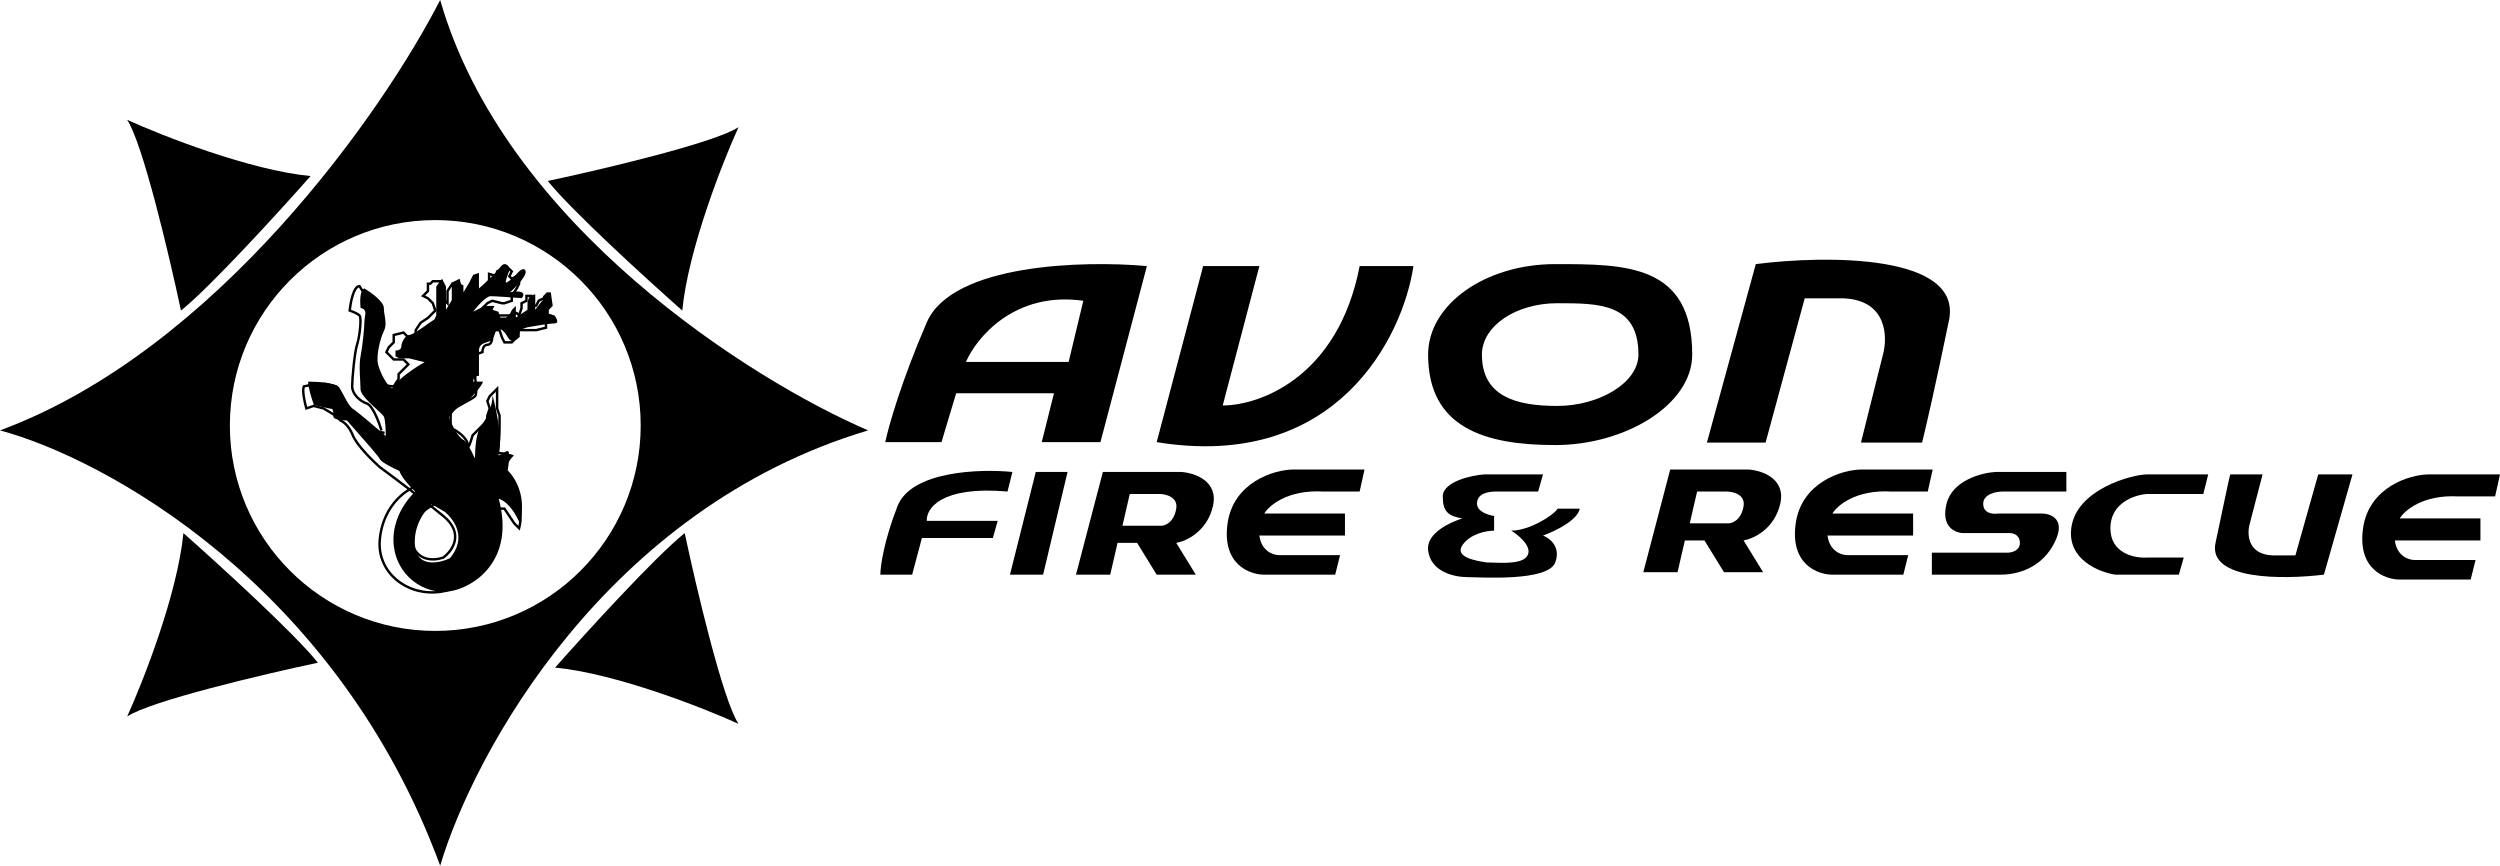<svg xmlns="http://www.w3.org/2000/svg" width="814" height="282" viewBox="0 0 814 282" fill="none"><path d="M672.808 160.041V153.671H649.717C645.205 153.936 635.704 156.378 633.793 164.022C631.882 171.666 636.712 173.576 639.367 173.576H654.495C655.556 173.576 657.68 174.213 657.68 176.761C657.68 179.309 655.026 179.946 653.699 179.946H629.016V187.112H651.31C659.272 187.112 666.438 183.131 669.623 175.169C672.171 168.799 667.5 167.207 664.846 167.207H650.514C648.921 167.472 645.736 167.207 645.736 164.022C645.736 160.837 649.983 160.041 652.106 160.041H672.808Z" fill="black"></path><path d="M717.399 160.837L718.991 154.467H699.086C694.311 154.467 675.995 159.244 674.403 171.984C673.129 182.175 683.427 186.316 688.735 187.112H709.437L711.029 181.538H699.086C695.105 181.804 687.143 180.264 687.143 171.984C687.143 163.703 695.105 161.102 699.086 160.837H717.399Z" fill="black"></path><path d="M444.291 152.874L442.699 160.04H430.755C419.29 159.403 413.238 164.552 411.645 167.206H437.921V174.372H410.054C410.691 179.468 414.565 180.742 416.423 180.742H436.329L434.736 187.112H411.645C406.868 187.112 397.791 183.767 399.702 170.391C401.613 157.014 414.831 152.874 421.201 152.874H444.291Z" fill="black"></path><path d="M629.277 152.874L627.685 160.04H615.742C604.276 159.403 598.224 164.552 596.631 167.206H622.908V174.372H595.04C595.677 179.468 599.552 180.742 601.41 180.742H621.315L619.723 187.112H596.631C591.854 187.112 582.777 183.767 584.688 170.391C586.599 157.014 599.817 152.874 606.187 152.874H629.277Z" fill="black"></path><path d="M814 154.467L812.408 161.633H800.464C788.999 160.996 782.947 166.145 781.354 168.799H807.63V175.965H779.763C780.4 181.061 784.274 182.335 786.132 182.335H806.038L804.445 188.704H781.354C776.577 188.704 767.5 185.36 769.411 171.984C771.322 158.607 784.54 154.467 790.91 154.467H814Z" fill="black"></path><path d="M347.598 153.671H337.247L328.84 187.112H339.635L347.598 153.671Z" fill="black"></path><path fill-rule="evenodd" clip-rule="evenodd" d="M350.34 187.111L359.098 153.67H384.577C388.824 153.935 396.839 156.536 394.928 164.817C393.017 173.098 386.17 176.23 382.985 176.76L389.355 187.111H376.615L370.245 176.76H363.876L361.487 187.111H350.34ZM365.468 171.187L367.857 160.836H377.411C379.535 160.836 383.622 161.791 382.985 165.613C382.189 170.391 379.004 171.187 378.208 171.187H365.468Z" fill="black"></path><path fill-rule="evenodd" clip-rule="evenodd" d="M535.061 186.316L543.819 152.875H569.298C573.545 153.14 581.56 155.741 579.649 164.022C577.738 172.303 570.891 175.435 567.706 175.965L574.075 186.316H561.336L554.966 175.965H548.596L546.208 186.316H535.061ZM550.189 170.392L552.577 160.041H562.132C564.255 160.041 568.343 160.996 567.706 164.818C566.909 169.596 563.725 170.392 562.928 170.392H550.189Z" fill="black"></path><path d="M571.688 85.992L555.764 144.116H574.873L587.613 97.139H600.352C614.366 97.776 614.684 109.613 613.092 115.452L605.926 144.116H625.831C626.893 139.87 630.131 125.963 634.59 104.305C639.048 82.648 594.513 83.073 571.688 85.992Z" fill="black"></path><path d="M756.672 187.102L765.965 154.467L754.814 154.467L747.379 180.844L739.945 180.844C731.767 180.486 731.582 173.84 732.511 170.561L736.693 154.467L726.154 154.467C725.534 156.852 723.978 164.601 721.376 176.761C718.774 188.921 743.352 188.742 756.672 187.102Z" fill="black"></path><path fill-rule="evenodd" clip-rule="evenodd" d="M143.32 0C125.007 35.83 70.704 114.019 0 140.135C33.707 149.159 109.56 190.138 143.32 281.863C154.202 245.236 197.304 165.614 282.659 140.135C244.971 123.945 164.34 73.252 143.32 0ZM141.727 205.425C178.666 205.425 208.61 175.481 208.61 138.542C208.61 101.604 178.666 71.66 141.727 71.66C104.789 71.66 74.845 101.604 74.845 138.542C74.845 175.481 104.789 205.425 141.727 205.425Z" fill="black"></path><path fill-rule="evenodd" clip-rule="evenodd" d="M358.302 143.963L373.43 86.635C352.994 84.778 310.051 85.839 301.77 104.949C293.489 124.058 289.296 138.921 288.234 143.963H306.547L311.325 128.039H343.174L339.193 143.963H358.302ZM391.743 86.635H410.056L398.113 132.02C410.056 132.02 435.695 122.944 442.701 86.635H460.218C456.768 109.726 435.217 153.518 376.615 143.963L391.743 86.635ZM352.728 97.935L347.951 117.84H314.51C317.96 109.878 330.434 94.75 352.728 97.935Z" fill="black"></path><path fill-rule="evenodd" clip-rule="evenodd" d="M506.398 144.912C529.264 144.912 550.986 131.722 550.986 115.451C550.986 85.991 529.264 85.991 506.398 85.991C483.531 85.991 464.994 99.181 464.994 115.451C464.994 139.338 483.531 144.912 506.398 144.912ZM507.046 132.172C520.597 132.172 533.469 124.686 533.469 115.451C533.469 98.731 520.597 98.731 507.046 98.731C493.496 98.731 482.511 106.217 482.511 115.451C482.511 129.009 493.496 132.172 507.046 132.172Z" fill="black"></path><path d="M329.637 153.671L328.044 160.041C306.387 158.131 301.503 165.614 301.769 169.595H324.859L323.267 175.169H300.176L296.992 187.112H286.641C286.641 184.458 287.755 176.284 292.214 164.818C296.673 153.353 319.02 152.61 329.637 153.671Z" fill="black"></path><path d="M502.406 154.467L500.814 160.04H487.279C484.095 160.04 480.91 160.837 480.91 164.021C480.91 166.569 484.625 167.737 486.483 168.003V172.78C484.095 172.78 478.68 173.735 476.132 177.557C473.584 181.379 480.386 182.6 484.102 183.131C487.287 183.131 494.453 183.927 496.834 181.538C499.714 178.65 494.711 174.372 492.057 172.78C497.79 172.78 505.6 168.003 507.193 165.614H514.351C513.714 169.436 506.122 173.045 502.406 174.372C504.53 175.169 508.3 178.035 506.389 183.131C504 189.501 481.706 187.908 477.725 187.908C473.744 187.908 465.78 186.316 464.984 179.15C464.347 173.417 472.681 169.86 476.131 168.799C471.363 168.003 469.761 166.41 469.77 161.633C469.779 156.855 479.05 154.732 483.297 154.467H502.406Z" fill="black"></path><path d="M41.404 39.015C46.5 46.658 55.206 83.603 58.921 101.12C68.476 93.476 91.035 68.74 101.121 57.328C81.375 55.417 53.082 44.323 41.404 39.015Z" fill="black"></path><path d="M240.459 41.403C232.815 46.499 195.871 55.205 178.354 58.92C185.997 68.475 210.733 91.034 222.146 101.12C224.057 81.374 235.151 53.081 240.459 41.403Z" fill="black"></path><path d="M240.459 235.682C235.363 228.038 226.658 191.093 222.942 173.576C213.387 181.22 190.828 205.956 180.742 217.369C200.489 219.279 228.781 230.373 240.459 235.682Z" fill="black"></path><path d="M41.404 233.293C49.048 228.197 85.993 219.492 103.51 215.776C95.866 206.221 71.13 183.662 59.717 173.576C57.806 193.323 46.712 221.615 41.404 233.293Z" fill="black"></path><path fill-rule="evenodd" clip-rule="evenodd" d="M163.448 87.186H163.354L163.27 87.229L161.678 88.025L161.457 88.135V88.381V89.436L159.361 88.796L158.847 88.639V89.177V89.973L158.847 91.566V92.945L156.736 94.353H155.264H155.17L155.086 94.394L151.985 95.945H150.885V94.751V93.158V92.912L150.665 92.802L149.072 92.006L148.988 91.964H148.894H147.302H147.089L146.97 92.141L145.378 94.53L145.311 94.63V94.751V96.343V97.771L144.398 96.858L143.761 96.221L144.503 93.255L144.539 93.112L144.473 92.98L143.677 91.388L143.567 91.168H143.321H142.524H140.932H140.767L140.65 91.284L139.971 91.964H139.339H138.941V92.362V94.586L137.465 96.062L137.075 96.452L137.569 96.699L139.104 97.466L140.584 98.947L141.273 101.013L139.086 103.2L136.73 104.77L136.664 104.814L136.619 104.881L135.027 107.269L134.96 107.37V107.49V109.481H133.135L132.455 108.801L131.659 108.005L131.499 107.846L131.281 107.9L128.096 108.696L127.794 108.772V109.083V111.306L126.318 112.782L126.273 112.828L126.244 112.886L125.448 114.478L125.319 114.735L125.522 114.938L127.115 116.53L127.911 117.326L128.027 117.443H128.192H128.989H131.212L132.407 118.637L131.096 119.948L129.503 121.541L129.387 121.657V121.822V123.294L127.982 125.401C127.35 125.379 126.428 125.255 125.512 124.948C124.485 124.603 123.518 124.045 122.95 123.194C122.618 122.695 122.419 121.749 122.357 120.496C122.296 119.267 122.369 117.821 122.517 116.389C122.665 114.959 122.887 113.554 123.121 112.409C123.358 111.247 123.599 110.401 123.771 110.057C123.998 109.602 124.155 108.956 124.268 108.264C124.383 107.562 124.459 106.777 124.509 106.024C124.609 104.518 124.609 103.114 124.609 102.713V102.713C124.609 102.522 124.526 102.291 124.439 102.088C124.343 101.864 124.208 101.599 124.049 101.313C123.73 100.739 123.3 100.056 122.847 99.401C122.394 98.747 121.911 98.11 121.485 97.633C121.273 97.396 121.067 97.188 120.88 97.037C120.787 96.961 120.689 96.892 120.591 96.841C120.503 96.794 120.384 96.746 120.251 96.742C120.243 96.738 120.216 96.727 120.167 96.694C120.086 96.639 119.983 96.55 119.859 96.424C119.612 96.174 119.321 95.818 119.017 95.409C118.41 94.593 117.78 93.61 117.387 92.953L117.271 92.76H117.045C116.366 92.76 115.841 93.231 115.45 93.805C115.05 94.391 114.723 95.18 114.456 96.024C113.921 97.718 113.598 99.738 113.464 101.081L113.433 101.397L113.734 101.498C114.121 101.627 114.744 101.86 115.345 102.139C115.963 102.424 116.5 102.731 116.764 102.994L116.764 102.994C116.765 102.995 116.783 103.016 116.808 103.078C116.834 103.138 116.859 103.223 116.882 103.335C116.929 103.559 116.959 103.857 116.971 104.219C116.995 104.941 116.947 105.867 116.848 106.853C116.65 108.832 116.256 110.988 115.871 112.142C115.457 113.385 115.056 116.218 114.758 118.993C114.46 121.782 114.258 124.586 114.258 125.803C114.258 127.128 114.917 128.413 115.854 129.454C116.792 130.497 118.044 131.333 119.308 131.755C119.663 131.873 120.089 132.247 120.554 132.877C121.009 133.493 121.459 134.294 121.882 135.172C122.726 136.927 123.436 138.936 123.83 140.25L124.593 140.021C124.19 138.68 123.467 136.629 122.599 134.827C122.166 133.927 121.691 133.076 121.195 132.404C120.71 131.748 120.16 131.199 119.56 130.999C118.435 130.624 117.298 129.868 116.445 128.921C115.59 127.971 115.055 126.867 115.055 125.803C115.055 124.632 115.252 121.863 115.55 119.078C115.85 116.279 116.245 113.539 116.627 112.393C117.038 111.158 117.44 108.935 117.64 106.933C117.741 105.928 117.792 104.964 117.767 104.193C117.754 103.808 117.721 103.459 117.662 103.173C117.607 102.907 117.514 102.619 117.327 102.431C116.953 102.058 116.297 101.701 115.68 101.416C115.187 101.188 114.682 100.989 114.29 100.848C114.437 99.551 114.741 97.763 115.215 96.264C115.473 95.449 115.772 94.746 116.108 94.253C116.37 93.869 116.617 93.665 116.842 93.59C117.245 94.248 117.818 95.131 118.378 95.884C118.691 96.304 119.007 96.695 119.292 96.984C119.435 97.127 119.579 97.256 119.719 97.352C119.841 97.435 120.011 97.529 120.203 97.537C120.206 97.538 120.209 97.54 120.214 97.542C120.216 97.543 120.218 97.544 120.221 97.546C120.257 97.564 120.309 97.599 120.379 97.656C120.519 97.768 120.692 97.94 120.891 98.163C121.287 98.607 121.749 99.215 122.192 99.854C122.634 100.493 123.05 101.153 123.353 101.699C123.505 101.973 123.626 102.212 123.707 102.402C123.748 102.496 123.776 102.574 123.794 102.633C123.808 102.682 123.812 102.707 123.813 102.713C123.813 102.714 123.813 102.714 123.813 102.714L123.813 102.713C123.813 103.11 123.813 104.492 123.714 105.971C123.665 106.711 123.592 107.468 123.482 108.135C123.372 108.811 123.23 109.359 123.059 109.701C122.833 110.152 122.576 111.098 122.341 112.25C122.102 113.42 121.876 114.851 121.725 116.307C121.575 117.762 121.498 119.252 121.562 120.536C121.624 121.796 121.824 122.94 122.288 123.635C122.994 124.695 124.15 125.331 125.259 125.703C126.373 126.077 127.491 126.201 128.192 126.201H128.405L128.524 126.024L130.116 123.635L130.183 123.535V123.415V121.987L131.659 120.511L133.251 118.919L133.533 118.637L133.251 118.356L131.659 116.763L131.542 116.647H131.377H128.989H128.357L127.678 115.967L126.288 114.578L126.927 113.3L128.474 111.753L128.59 111.636V111.471V109.393L131.255 108.727L131.892 109.364L132.688 110.16L132.805 110.277H132.97H135.358H135.756V109.879V107.611L137.238 105.389L139.56 103.84L139.593 103.818L139.621 103.791L142.01 101.402L142.184 101.228L142.106 100.995L141.31 98.606L141.28 98.517L141.213 98.45L139.621 96.858L139.575 96.812L139.517 96.783L138.419 96.234L139.621 95.032L139.738 94.915V94.751V92.76H140.136H140.301L140.417 92.644L141.097 91.964H142.524H143.074L143.695 93.204L142.934 96.246L142.88 96.465L143.039 96.625L143.835 97.421L145.428 99.013L146.107 99.693V98.732V96.343V94.871L147.515 92.76H148.8L150.088 93.404V94.751V96.343V96.741H150.487H152.079H152.173L152.257 96.699L155.358 95.149H156.856H156.977L157.077 95.082L159.466 93.489L159.643 93.371V93.158V91.566L159.643 89.973V89.715L161.739 90.354L162.254 90.511V89.973V88.627L163.542 87.983H165.672L166.149 88.46L165.481 89.795L165.352 90.052L165.555 90.255L166.351 91.051L166.554 91.254L166.811 91.126L168.319 90.371H168.624V92.268L167.88 93.754L166.302 96.122L166.235 96.222V96.343V97.649L164.18 98.334H163.497L160.36 97.549L160.217 97.514L160.085 97.579L158.493 98.376L158.435 98.405L158.389 98.45L156.797 100.043L156.117 100.722H157.078H158.506L159.982 102.198L160.027 102.244L160.085 102.273L161.678 103.069L161.762 103.111H161.856H163.448H165.837H165.901L165.963 103.091L168.118 102.372L168.74 102.994L169.196 103.45L169.399 102.839L170.196 100.45L170.216 100.389V100.324V98.978L171.588 98.292L171.808 98.182V97.936V96.741H172.605V97.936V99.528V99.926H173.003H174.595H174.841L174.951 99.706L175.688 98.232L176.905 97.624L177.382 98.1V99.479L176.598 102.616L176.543 102.835L176.702 102.994L177.382 103.674V105.102V106.383L174.546 107.092H171.41H169.022H168.735L168.644 107.364L167.877 109.664L166.468 111.073H164.49L163.817 109.726L163.03 107.364L162.939 107.092H162.652H161.059H160.772L160.682 107.364L159.885 109.753L159.865 109.814V109.879C159.865 110.238 159.791 110.772 159.586 111.199C159.385 111.618 159.099 111.869 158.671 111.869C157.825 111.869 157.315 112.414 157.038 112.991C156.821 113.443 156.722 113.955 156.692 114.365L154.564 115.075L154.407 115.127L154.334 115.274L153.537 116.867L153.464 117.014L153.516 117.171C153.773 117.943 154.292 119.969 154.292 121.822C154.292 122.636 154.383 123.643 154.472 124.628C154.516 125.109 154.559 125.585 154.591 126.031C154.641 126.724 154.664 127.347 154.628 127.84C154.611 128.086 154.58 128.286 154.536 128.44C154.49 128.597 154.441 128.674 154.408 128.707C154.133 128.981 153.452 129.421 152.66 129.877C151.897 130.317 151.082 130.744 150.556 131.008L148.194 131.795L148.064 131.839L147.989 131.952L146.396 134.341L146.329 134.441V134.562V137.747V139.339V139.585L146.549 139.695L148.128 140.484C148.768 140.87 149.727 141.562 150.522 142.383C151.34 143.227 151.903 144.123 151.903 144.913C151.903 145.154 151.918 145.369 151.97 145.526C151.993 145.596 152.05 145.738 152.194 145.827C152.382 145.942 152.571 145.888 152.678 145.825C152.771 145.77 152.838 145.692 152.881 145.636C152.928 145.573 152.972 145.501 153.013 145.427C153.095 145.279 153.181 145.092 153.266 144.885C153.595 144.089 153.982 142.858 154.248 141.936L154.971 141.213L156.564 139.621L158.952 137.232L159.069 137.115V136.95V135.423L159.845 133.095L159.887 132.969L159.845 132.843L159.101 130.611L159.794 129.224L160.545 128.473L161.457 127.561V130.581V132.969V133.034L161.478 133.095L162.254 135.423V139.339C162.254 140.259 162.214 141.761 162.096 143.269C161.976 144.788 161.779 146.271 161.478 147.175L161.352 147.553L161.73 147.679C162.15 147.819 162.82 147.987 163.478 148.037C163.807 148.061 164.148 148.058 164.46 147.998C164.626 147.967 164.793 147.918 164.949 147.843C164.956 147.92 164.962 148.01 164.966 148.113C164.99 148.733 164.942 149.657 164.843 150.646C164.745 151.631 164.597 152.662 164.427 153.491C164.341 153.907 164.251 154.263 164.162 154.535C164.117 154.672 164.074 154.78 164.035 154.86C164.016 154.901 163.999 154.931 163.985 154.952C163.97 154.974 163.962 154.982 163.963 154.982L163.696 155.249L163.948 155.53C165.112 156.823 166.757 159.21 167.873 162.134C168.915 164.862 169.485 168.03 168.803 171.202L167.739 170.138L166.168 167.782L164.576 165.394L164.457 165.216H164.244H161.856H161.457V165.614V168.799V171.984V174.324L160.683 177.423C159.632 179.644 157.514 183.049 154.565 186.057C151.598 189.083 147.825 191.672 143.486 192.292C132.544 193.855 123.261 186.047 124.034 175.996C124.576 168.954 128.103 163.063 133.313 159.84C135.383 161.423 137.544 163.095 139.631 164.741C138.586 165.415 137.537 166.232 136.607 167.188C134.465 169.391 132.926 172.367 133.593 176.036C134.255 179.677 136.212 181.46 138.424 182.157C140.596 182.842 142.959 182.463 144.472 181.913L144.525 181.894L144.57 181.861C146.078 180.764 147.909 178.738 148.448 176.207C148.995 173.632 148.183 170.636 144.588 167.695C143.459 166.771 142.26 165.807 141.026 164.829C141.986 164.287 142.906 163.876 143.676 163.601L144.057 163.465L143.915 163.086L141.524 156.716L141.418 156.434L141.118 156.459C138.294 156.694 135.679 157.541 133.366 158.878C129.463 155.897 125.928 153.266 123.887 151.769C122.701 150.714 120.848 148.939 119.134 147.035C117.401 145.111 115.853 143.1 115.245 141.58C113.98 138.418 112.079 136.977 111.113 136.606L109.584 135.076L109.549 135.042L109.507 135.017L105.526 132.628L105.475 132.597L105.418 132.583L102.233 131.787L102.12 131.759L102.01 131.795L100.019 132.459C99.775 131.55 99.486 130.3 99.305 129.108C99.2 128.418 99.133 127.757 99.13 127.197C99.128 126.743 99.168 126.392 99.241 126.151L102.97 125.405H106.067L108.904 126.114V128.192V128.357L109.021 128.473L110.613 130.066L110.613 130.066L112.204 131.658L112.204 131.658C113.13 132.584 114.559 134.053 115.835 135.447C116.473 136.145 117.069 136.821 117.545 137.4C118.029 137.988 118.363 138.448 118.499 138.721C118.715 139.153 119.168 139.493 119.667 139.766C120.181 140.046 120.81 140.289 121.462 140.495C122.769 140.908 124.225 141.191 125.169 141.326L125.281 140.537C124.368 140.407 122.957 140.132 121.702 139.736C121.075 139.537 120.499 139.312 120.049 139.067C119.584 138.813 119.314 138.57 119.211 138.365C119.03 138.001 118.64 137.478 118.16 136.894C117.672 136.3 117.065 135.613 116.422 134.91C115.137 133.505 113.699 132.027 112.767 131.095L112.767 131.095L111.176 129.503L111.176 129.503L109.7 128.027V125.803V125.492L109.399 125.417L106.212 124.621L106.165 124.609H106.116H102.931H102.891L102.853 124.617L98.873 125.413L98.682 125.451L98.595 125.625C98.391 126.032 98.331 126.604 98.334 127.201C98.338 127.814 98.41 128.517 98.518 129.227C98.733 130.648 99.096 132.138 99.365 133.079L99.479 133.478L99.873 133.347L102.152 132.587L105.167 133.341L109.055 135.674L110.613 137.232L110.679 137.298L110.769 137.328C111.429 137.548 113.265 138.773 114.506 141.876C115.172 143.54 116.81 145.644 118.542 147.568C120.286 149.505 122.168 151.306 123.373 152.376L123.386 152.389L123.401 152.4C125.395 153.862 128.828 156.417 132.637 159.323C127.341 162.72 123.79 168.779 123.24 175.935C122.421 186.585 132.247 194.702 143.599 193.08C148.178 192.426 152.102 189.706 155.133 186.615C158.167 183.521 160.341 180.019 161.42 177.727L161.436 177.692L161.446 177.654L162.242 174.469L162.254 174.422V174.373V171.984V168.799V166.012H164.031L165.505 168.224L167.098 170.613L167.12 170.645L167.148 170.673L168.74 172.266L169.225 172.751L169.406 172.089C170.39 168.478 169.771 164.872 168.617 161.85C167.526 158.991 165.947 156.626 164.742 155.227L164.751 155.208C164.811 155.085 164.866 154.941 164.918 154.785C165.021 154.472 165.118 154.082 165.206 153.652C165.384 152.789 165.535 151.73 165.636 150.725C165.736 149.723 165.788 148.756 165.762 148.082C165.749 147.759 165.718 147.453 165.641 147.244C165.61 147.16 165.527 146.962 165.317 146.88C165.051 146.776 164.843 146.936 164.759 147.02C164.677 147.101 164.535 147.174 164.312 147.216C164.092 147.258 163.826 147.264 163.538 147.243C163.125 147.212 162.698 147.126 162.351 147.033C162.617 146.037 162.785 144.665 162.889 143.331C163.01 141.8 163.05 140.277 163.05 139.339V135.358V135.293L163.03 135.232L162.254 132.905V130.581V126.6V125.638L161.574 126.318L159.982 127.91L159.185 128.707L159.14 128.752L159.111 128.81L158.315 130.403L158.241 130.55L158.293 130.707L159.047 132.969L158.293 135.232L158.273 135.293V135.358V136.785L156.001 139.058L154.408 140.65L153.612 141.446L153.539 141.519L153.511 141.618C153.273 142.449 152.933 143.545 152.632 144.325C152.428 143.414 151.787 142.544 151.094 141.829C150.236 140.943 149.211 140.206 148.525 139.794L148.512 139.786L148.498 139.779L147.126 139.093V137.747V134.682L148.575 132.508L150.834 131.755L150.861 131.746L150.887 131.733C151.423 131.465 152.266 131.023 153.057 130.567C153.83 130.122 154.609 129.632 154.971 129.27C155.138 129.103 155.237 128.881 155.301 128.659C155.366 128.433 155.403 128.173 155.423 127.897C155.462 127.345 155.435 126.674 155.385 125.974C155.351 125.491 155.306 124.994 155.261 124.503L155.261 124.502L155.261 124.502C155.173 123.541 155.088 122.601 155.088 121.822C155.088 119.97 154.607 117.988 154.322 117.078L154.972 115.778L157.204 115.034L157.476 114.943V114.656C157.476 114.297 157.55 113.763 157.756 113.336C157.957 112.917 158.243 112.666 158.671 112.666C159.517 112.666 160.027 112.121 160.304 111.544C160.562 111.005 160.652 110.381 160.661 109.945L161.346 107.888H162.365L163.07 110.005L163.079 110.032L163.092 110.057L163.888 111.649L163.998 111.869H164.244H166.633H166.798L166.914 111.753L168.507 110.16L168.573 110.094L168.603 110.005L169.309 107.888H171.41H174.595H174.644L174.692 107.876L177.877 107.08L178.178 107.005V106.694V105.102V103.509V103.344L178.062 103.228L177.425 102.591L178.166 99.624L178.178 99.577V99.528V97.936V97.771L178.062 97.654L177.265 96.858L177.062 96.655L176.806 96.783L175.213 97.579L175.095 97.639L175.035 97.757L174.349 99.13H173.401V97.936V96.343V95.945H173.003H171.41H171.012V96.343V97.689L169.64 98.376L169.42 98.486V98.732V100.26L168.848 101.976L168.507 101.635L168.333 101.461L168.099 101.539L165.772 102.315H163.448H161.95L160.499 101.589L158.952 100.043L158.836 99.926H158.671H158.039L158.907 99.059L160.309 98.358L163.352 99.118L163.399 99.13H163.448H164.244H164.309L164.37 99.109L166.759 98.313L167.031 98.222V97.936V96.464L168.557 94.175L168.57 94.155L168.581 94.132L169.378 92.54L169.42 92.456V92.362V89.973V89.575H169.022H168.225H168.131L168.047 89.617L166.712 90.285L166.321 89.895L166.989 88.559L167.117 88.302L166.914 88.099L166.118 87.303L166.002 87.186H165.837H163.448ZM164.886 147.503C164.887 147.502 164.888 147.506 164.892 147.514C164.888 147.508 164.886 147.503 164.886 147.503ZM140.354 164.297C138.279 162.658 136.125 160.99 134.055 159.405C136.117 158.263 138.418 157.526 140.885 157.28L143.03 162.992C142.228 163.304 141.305 163.739 140.354 164.297ZM137.178 167.743C138.13 166.764 139.218 165.935 140.293 165.264C141.608 166.305 142.885 167.331 144.084 168.311C147.496 171.103 148.143 173.813 147.669 176.042C147.19 178.291 145.549 180.15 144.147 181.184C142.739 181.685 140.593 182.006 138.663 181.398C136.748 180.795 134.989 179.26 134.377 175.894C133.77 172.556 135.152 169.827 137.178 167.743ZM152.235 145.167L152.236 145.166C152.235 145.168 152.234 145.168 152.235 145.167ZM152.725 145.273C152.727 145.279 152.727 145.28 152.725 145.275L152.725 145.273Z" fill="black"></path><path fill-rule="evenodd" clip-rule="evenodd" d="M154.054 101.501C155.318 99.815 158.226 96.444 159.743 96.444C161.26 96.444 167.118 96.865 169.857 97.076C170.279 96.654 170.869 95.685 169.857 95.179C168.846 94.674 166.907 94.969 166.064 95.179C167.961 93.494 171.627 89.743 171.121 88.226C170.616 86.709 168.804 88.437 167.961 89.49C167.118 90.333 165.306 92.019 164.8 92.019C164.295 92.019 165.432 89.069 166.064 87.594C165.643 86.541 164.421 84.939 162.904 86.962C161.387 88.984 157.636 92.44 155.951 93.915V88.858L154.054 89.49L152.79 92.019L150.894 95.179L149.629 90.754L147.101 92.019V93.915V97.708L145.205 100.868V97.076V93.283L143.94 90.754L142.044 93.283V96.444V99.604V102.765L141.412 104.029L139.516 105.293C137.83 106.557 134.206 109.086 133.194 109.086C131.93 109.086 130.666 111.614 130.666 112.878C130.666 113.89 129.402 114.143 128.77 114.143V116.039L130.034 116.671H133.194L138.251 117.935C135.204 119.628 129.708 123.253 127.666 126.449C125.542 125.189 123.62 120.727 123.08 118.569C122.448 116.04 123.713 110.351 124.977 107.823C125.82 106.137 125.539 104.451 125.258 102.766C125.117 101.923 124.977 101.08 124.977 100.237C124.977 98.215 120.763 95.18 118.656 93.916C117.139 94.422 117.181 98.341 117.391 100.237C119.259 100.704 119.057 101.861 118.824 103.198C118.742 103.671 118.656 104.166 118.656 104.662C118.656 106.558 118.023 112.88 117.391 116.04C116.947 118.263 117.128 121.424 117.274 123.984V123.984C117.336 125.063 117.391 126.036 117.391 126.786C117.391 128.449 120.399 131.206 122.638 133.258C123.803 134.326 124.76 135.203 124.977 135.636C125.482 136.647 125.609 140.271 125.609 141.957C122.448 139.218 115.874 133.613 114.863 133.107C114.029 132.69 112.921 130.624 111.9 128.722C111.373 127.739 110.869 126.8 110.438 126.154C109.427 124.637 103.274 124.258 100.324 124.258C100.324 126.28 101.588 130.157 102.221 131.843C103.906 132.264 107.404 133.107 107.91 133.107C108.542 133.107 108.542 134.372 108.542 135.636C108.542 136.647 111.492 136.9 112.967 136.9L117.391 141.957C119.288 144.064 123.207 148.531 123.713 149.542C124.218 150.554 128.137 152.492 130.034 153.335C130.694 155.315 133.005 157.942 135.176 160.055C132.099 163.008 127.692 169.164 128.136 176.722C128.768 187.468 138.249 193.789 146.466 192.525C153.993 191.366 167.886 182.782 162.39 162.397C165.754 163.433 168.292 167.983 169.222 170.401C171.75 161.298 167.325 154.808 164.797 152.701C164.797 151.184 166.482 149.119 167.325 148.276C165.302 147.265 163.111 147.855 162.268 148.276C163.785 143.725 161.636 133.316 160.372 128.681C160.372 132.474 158.476 136.266 156.579 138.795C155.062 140.817 154.683 145.959 154.683 148.276C154.645 148.602 154.625 148.93 154.621 149.258C153.25 146.227 151.86 143.704 150.894 143.221C149.102 142.326 147.179 138.391 146.177 135.892C147.039 134.616 148.278 133.15 149.629 132.474C152.158 131.21 157.215 125.521 157.215 124.256H154.054C154.054 123.624 154.434 122.36 155.951 122.36V114.143C155.951 112.211 157.426 111.755 158.686 111.366C159.076 111.245 159.445 111.131 159.743 110.982C160.259 110.724 160.565 109.94 160.874 109.145C161.323 107.991 161.781 106.815 162.904 107.189C163.892 107.519 164.537 108.534 165.106 109.431C165.63 110.257 166.091 110.982 166.697 110.982C167.708 110.982 168.804 110.139 169.225 109.718V107.821L169.857 107.189L171.753 106.557C174.071 106.136 179.086 105.293 180.603 105.293C182.12 105.293 181.235 103.607 180.603 102.765L178.707 102.132V100.868L179.971 99.604L179.339 95.179H178.075L176.81 96.444V97.708L176.178 98.34L174.282 100.868V95.811L172.386 96.444L171.753 98.34V100.868L169.857 102.132L167.961 103.397V99.604L166.697 100.868L166.064 102.132L164.8 103.397H162.904L162.272 101.501L160.375 100.868L161.008 99.604H157.847L154.054 101.501ZM135.088 177.354C134.7 171.532 137.762 166.827 140.446 164.097L144.832 166.656C148.118 169.391 152.017 175.303 146.466 181.779C142.884 183.464 135.593 184.939 135.088 177.354Z" fill="black"></path></svg>